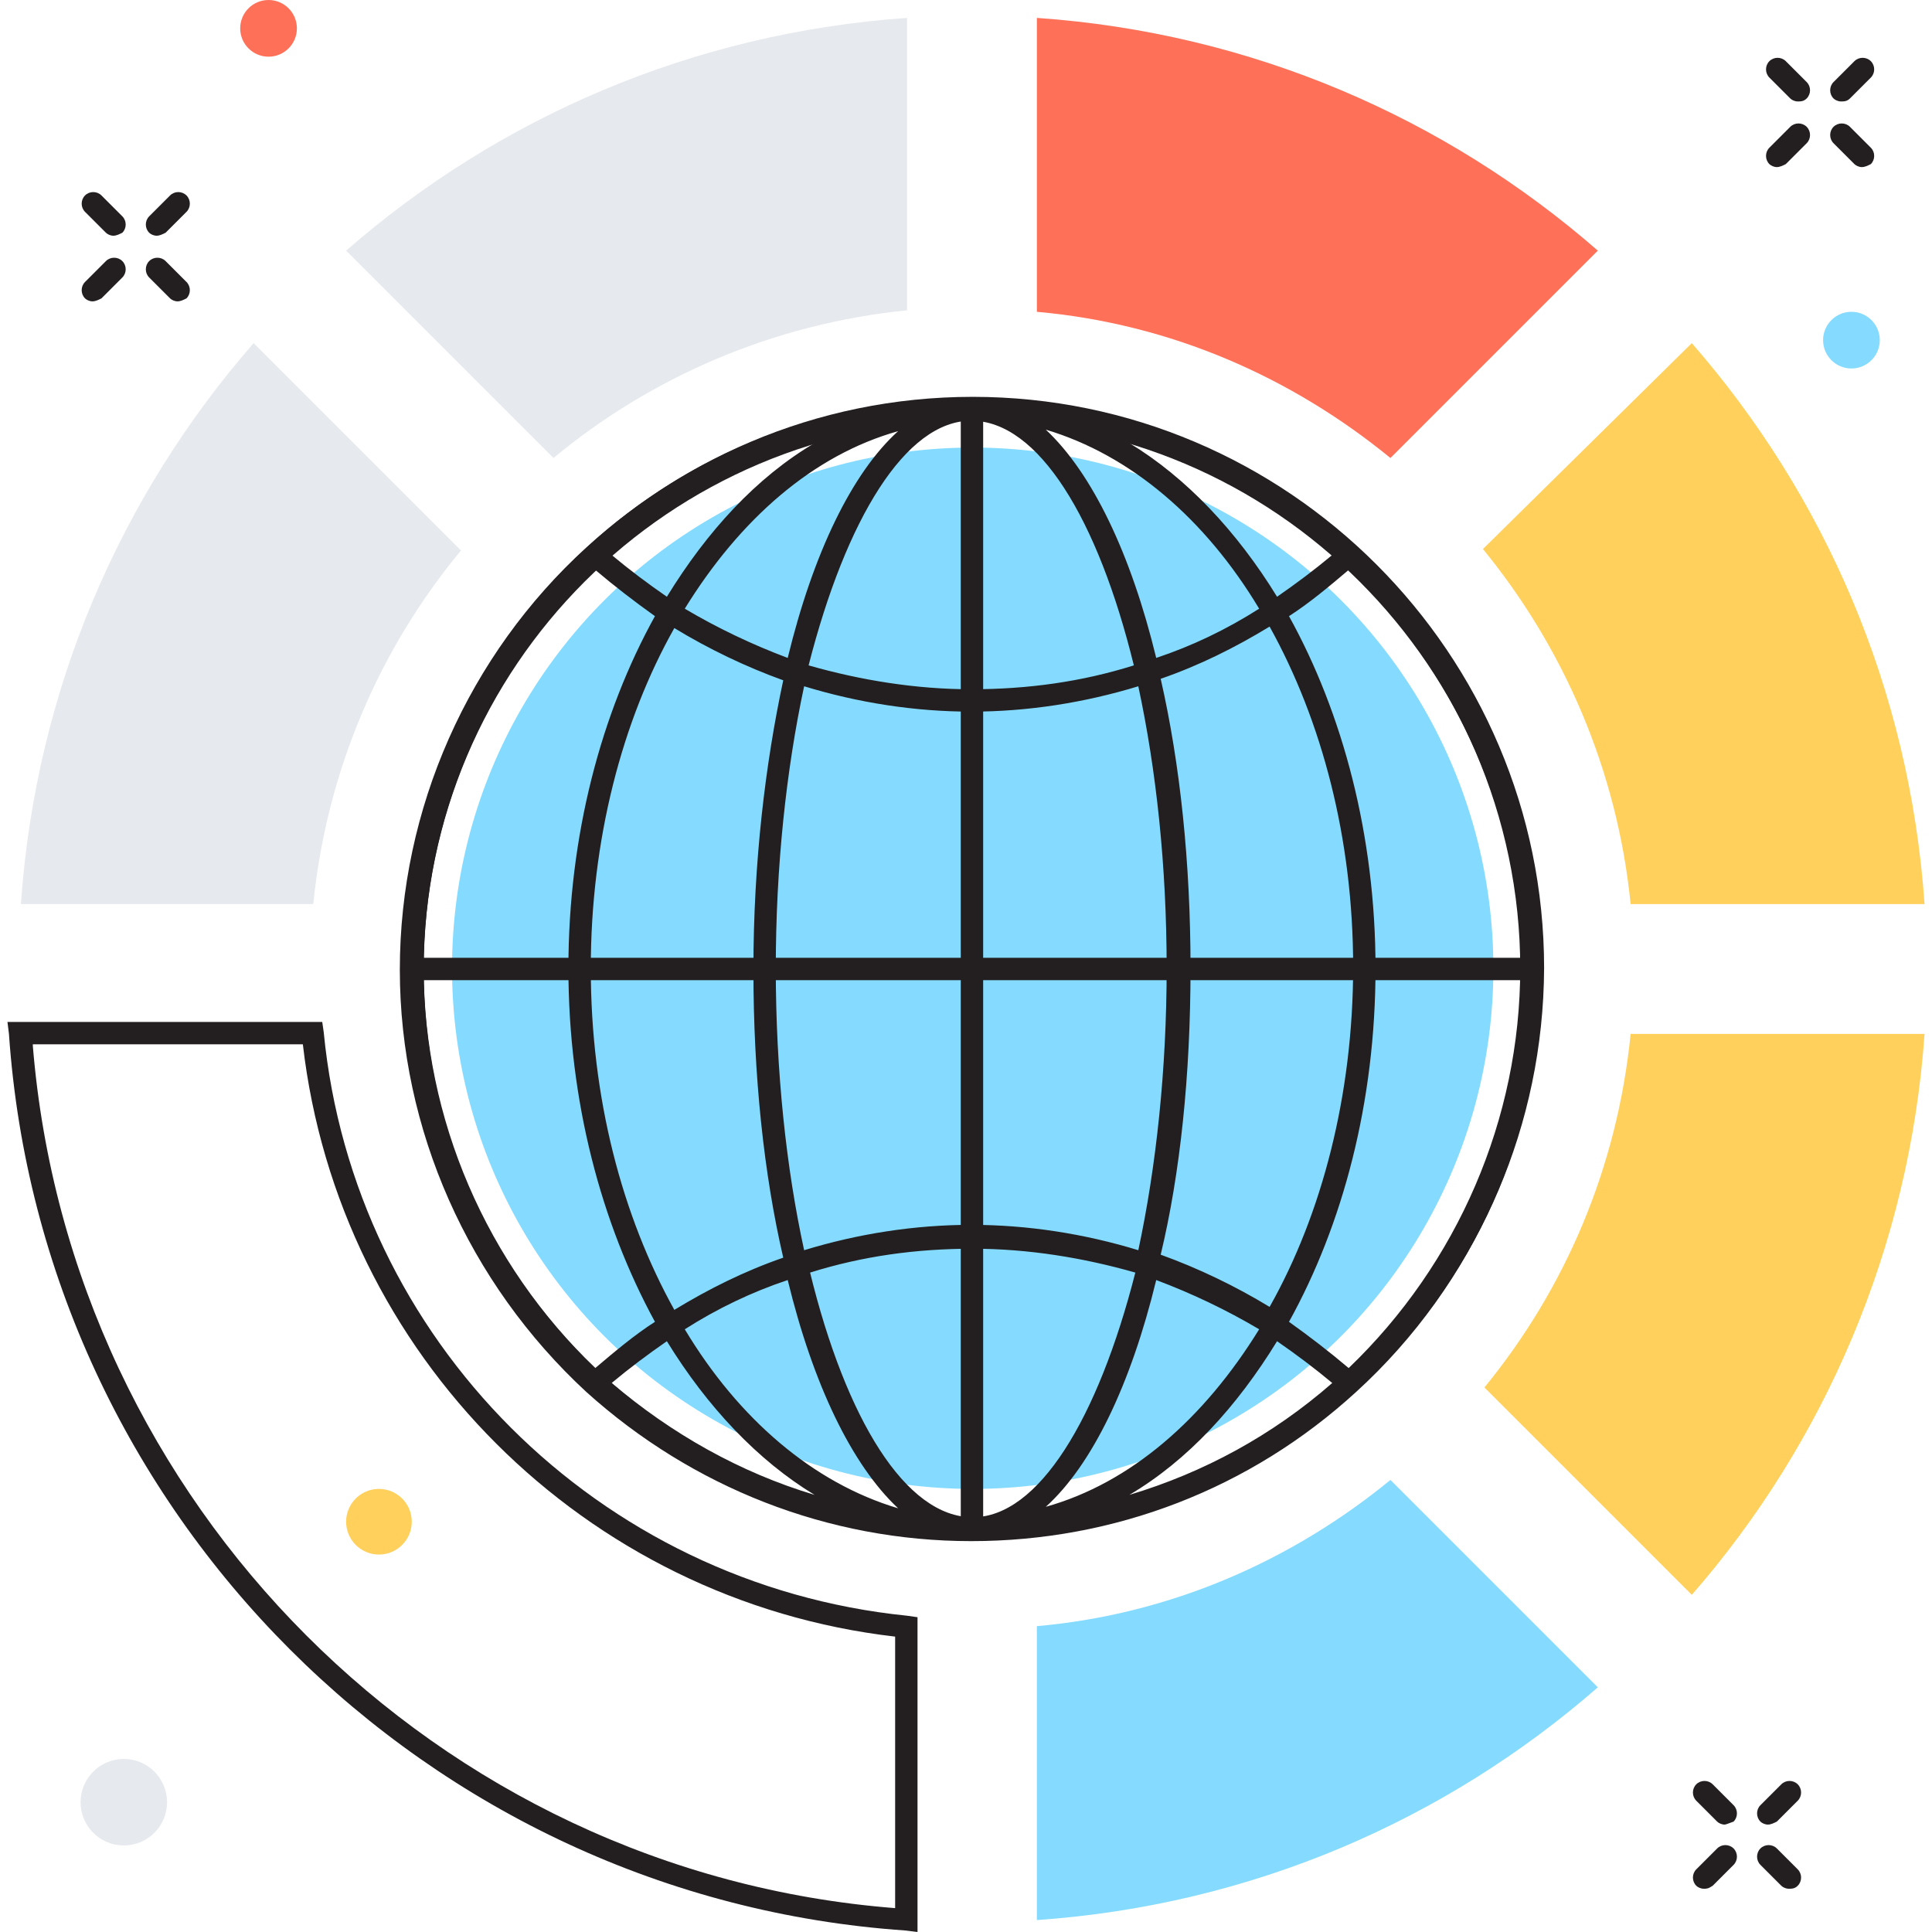 <?xml version="1.0" encoding="utf-8"?>
<!-- Generator: Adobe Illustrator 18.0.0, SVG Export Plug-In . SVG Version: 6.00 Build 0)  -->
<!DOCTYPE svg PUBLIC "-//W3C//DTD SVG 1.1//EN" "http://www.w3.org/Graphics/SVG/1.1/DTD/svg11.dtd">
<svg version="1.1" id="Layer_1" xmlns="http://www.w3.org/2000/svg" xmlns:xlink="http://www.w3.org/1999/xlink" x="0px" y="0px"
	 viewBox="0 0 129.5 129.5" enable-background="new 0 0 129.5 129.5" xml:space="preserve">
<g>
	<g>
		<g>
			<g>
				<path fill="#231F20" d="M123.4,6.8c-0.2,0-0.4-0.1-0.5-0.2c-0.3-0.3-0.3-0.8,0-1.1l1.4-1.4c0.3-0.3,0.8-0.3,1.1,0
					c0.3,0.3,0.3,0.8,0,1.1L124,6.6C123.8,6.8,123.6,6.8,123.4,6.8z"/>
			</g>
			<g>
				<path fill="#231F20" d="M119.1,11.2c-0.2,0-0.4-0.1-0.5-0.2c-0.3-0.3-0.3-0.8,0-1.1l1.4-1.4c0.3-0.3,0.8-0.3,1.1,0
					c0.3,0.3,0.3,0.8,0,1.1l-1.4,1.4C119.5,11.1,119.3,11.2,119.1,11.2z"/>
			</g>
			<g>
				<path fill="#231F20" d="M124.8,11.2c-0.2,0-0.4-0.1-0.5-0.2l-1.4-1.4c-0.3-0.3-0.3-0.8,0-1.1c0.3-0.3,0.8-0.3,1.1,0l1.4,1.4
					c0.3,0.3,0.3,0.8,0,1.1C125.2,11.1,125,11.2,124.8,11.2z"/>
			</g>
			<g>
				<path fill="#231F20" d="M120.5,6.8c-0.2,0-0.4-0.1-0.5-0.2l-1.4-1.4c-0.3-0.3-0.3-0.8,0-1.1c0.3-0.3,0.8-0.3,1.1,0l1.4,1.4
					c0.3,0.3,0.3,0.8,0,1.1C120.9,6.8,120.7,6.8,120.5,6.8z"/>
			</g>
		</g>
		<g>
			<g>
				<path fill="#231F20" d="M118.5,122.3c-0.2,0-0.4-0.1-0.5-0.2c-0.3-0.3-0.3-0.8,0-1.1l1.4-1.4c0.3-0.3,0.8-0.3,1.1,0
					c0.3,0.3,0.3,0.8,0,1.1l-1.4,1.4C118.9,122.2,118.7,122.3,118.5,122.3z"/>
			</g>
			<g>
				<path fill="#231F20" d="M114.2,126.6c-0.2,0-0.4-0.1-0.5-0.2c-0.3-0.3-0.3-0.8,0-1.1l1.4-1.4c0.3-0.3,0.8-0.3,1.1,0
					c0.3,0.3,0.3,0.8,0,1.1l-1.4,1.4C114.5,126.6,114.4,126.6,114.2,126.6z"/>
			</g>
			<g>
				<path fill="#231F20" d="M119.9,126.6c-0.2,0-0.4-0.1-0.5-0.2L118,125c-0.3-0.3-0.3-0.8,0-1.1c0.3-0.3,0.8-0.3,1.1,0l1.4,1.4
					c0.3,0.3,0.3,0.8,0,1.1C120.3,126.6,120.1,126.6,119.9,126.6z"/>
			</g>
			<g>
				<path fill="#231F20" d="M115.6,122.3c-0.2,0-0.4-0.1-0.5-0.2l-1.4-1.4c-0.3-0.3-0.3-0.8,0-1.1c0.3-0.3,0.8-0.3,1.1,0l1.4,1.4
					c0.3,0.3,0.3,0.8,0,1.1C115.9,122.2,115.7,122.3,115.6,122.3z"/>
			</g>
		</g>
		<g>
			<g>
				<path fill="#231F20" d="M10.5,15.8c-0.2,0-0.4-0.1-0.5-0.2c-0.3-0.3-0.3-0.8,0-1.1l1.4-1.4c0.3-0.3,0.8-0.3,1.1,0
					c0.3,0.3,0.3,0.8,0,1.1l-1.4,1.4C10.9,15.7,10.7,15.8,10.5,15.8z"/>
			</g>
			<g>
				<path fill="#231F20" d="M6.2,20.2c-0.2,0-0.4-0.1-0.5-0.2c-0.3-0.3-0.3-0.8,0-1.1l1.4-1.4c0.3-0.3,0.8-0.3,1.1,0
					c0.3,0.3,0.3,0.8,0,1.1l-1.4,1.4C6.6,20.1,6.4,20.2,6.2,20.2z"/>
			</g>
			<g>
				<path fill="#231F20" d="M11.9,20.2c-0.2,0-0.4-0.1-0.5-0.2L10,18.6c-0.3-0.3-0.3-0.8,0-1.1c0.3-0.3,0.8-0.3,1.1,0l1.4,1.4
					c0.3,0.3,0.3,0.8,0,1.1C12.3,20.1,12.1,20.2,11.9,20.2z"/>
			</g>
			<g>
				<path fill="#231F20" d="M7.6,15.8c-0.2,0-0.4-0.1-0.5-0.2l-1.4-1.4c-0.3-0.3-0.3-0.8,0-1.1c0.3-0.3,0.8-0.3,1.1,0l1.4,1.4
					c0.3,0.3,0.3,0.8,0,1.1C8,15.7,7.8,15.8,7.6,15.8z"/>
			</g>
		</g>
		<g>
			<circle fill="#84DBFF" cx="65.2" cy="64.9" r="34.9"/>
		</g>
		<g>
			<path fill="#231F20" d="M65.2,103.2C44,103.2,26.9,86,26.9,64.9c0-21.1,17.2-38.3,38.3-38.3c21.1,0,38.3,17.2,38.3,38.3
				C103.4,86,86.3,103.2,65.2,103.2z M65.2,28.2c-20.3,0-36.8,16.5-36.8,36.8c0,20.3,16.5,36.8,36.8,36.8s36.8-16.5,36.8-36.8
				C101.9,44.7,85.4,28.2,65.2,28.2z"/>
			<g>
				<rect x="64.4" y="27.4" fill="#231F20" width="1.5" height="75.1"/>
			</g>
			<g>
				<rect x="27.6" y="64.2" fill="#231F20" width="75.1" height="1.5"/>
			</g>
			<path fill="#231F20" d="M90.9,36.7c-7.1-6.4-16.2-10-25.8-10c-9.6,0-18.7,3.5-25.8,10c-7.9,7.2-12.5,17.5-12.5,28.3
				c0,10.7,4.6,21,12.5,28.3c7.1,6.4,16.2,10,25.8,10c9.6,0,18.7-3.5,25.8-10c7.9-7.2,12.5-17.5,12.5-28.3
				C103.4,54.2,98.9,43.9,90.9,36.7z M89.3,37.2c-1.2,1-2.4,1.9-3.7,2.8c-2.7-4.4-6.1-8-9.9-10.3C80.7,31.2,85.3,33.7,89.3,37.2z
				 M52,64.9c0-6.8,0.7-13.3,1.9-18.9c3.6,1.1,7.4,1.7,11.2,1.7c3.8,0,7.6-0.6,11.2-1.7c1.2,5.6,1.9,12,1.9,18.9
				c0,6.8-0.7,13.3-1.9,18.9c-3.6-1.1-7.4-1.7-11.2-1.7c-3.8,0-7.6,0.6-11.2,1.7C52.7,78.3,52,71.8,52,64.9z M52.5,84.3
				c-2.6,0.9-5,2.1-7.3,3.5c-3.5-6.3-5.6-14.2-5.6-22.9c0-8.6,2.1-16.6,5.6-22.8c2.3,1.4,4.8,2.6,7.3,3.5c-1.2,5.6-2,12.2-2,19.4
				C50.5,72.1,51.2,78.7,52.5,84.3z M79.8,64.9c0-7.1-0.7-13.7-2-19.4c2.6-0.9,5-2.1,7.3-3.5c3.5,6.3,5.6,14.2,5.6,22.8
				c0,8.6-2.1,16.6-5.6,22.8c-2.3-1.4-4.8-2.6-7.3-3.5C79.1,78.7,79.8,72.1,79.8,64.9z M84.4,40.8c-2.2,1.4-4.5,2.5-6.9,3.3
				c-1.7-7-4.3-12.4-7.4-15.3C75.8,30.5,80.8,34.8,84.4,40.8z M65.1,28.2C65.1,28.2,65.1,28.2,65.1,28.2
				C65.2,28.2,65.2,28.2,65.1,28.2c4.5,0,8.5,6.6,10.9,16.4c-3.5,1.1-7.1,1.6-10.9,1.6c-3.7,0-7.4-0.6-10.9-1.6
				C56.7,34.8,60.7,28.2,65.1,28.2z M52.8,44.1c-2.4-0.9-4.7-2-6.9-3.3c3.7-6,8.6-10.3,14.3-11.9C57.1,31.7,54.5,37.1,52.8,44.1z
				 M54.6,29.7c-3.9,2.3-7.2,5.9-9.9,10.3c-1.3-0.9-2.5-1.8-3.7-2.8C45,33.7,49.6,31.2,54.6,29.7z M28.4,64.9
				c0-10.1,4.2-19.8,11.5-26.7c1.3,1.1,2.6,2.1,4,3.1c-3.6,6.5-5.8,14.7-5.8,23.6c0,8.9,2.2,17.1,5.8,23.7c-1.4,0.9-2.7,2-4,3.1
				C32.6,84.7,28.4,75,28.4,64.9z M41,92.7c1.2-1,2.4-1.9,3.7-2.8c2.7,4.4,6.1,8,9.9,10.3C49.6,98.7,45,96.1,41,92.7z M45.9,89.1
				c2.2-1.4,4.5-2.5,6.9-3.3c1.7,7,4.3,12.4,7.4,15.3C54.5,99.4,49.5,95.1,45.9,89.1z M65.2,101.7c-4.5,0-8.5-6.6-10.9-16.4
				c3.5-1.1,7.1-1.6,10.9-1.6c3.7,0,7.4,0.6,10.9,1.6C73.6,95.1,69.6,101.7,65.2,101.7z M77.5,85.8c2.4,0.9,4.7,2,6.9,3.3
				c-3.7,6-8.6,10.3-14.3,11.9C73.2,98.2,75.8,92.8,77.5,85.8z M85.6,89.9c1.3,0.9,2.5,1.8,3.7,2.8c-4,3.5-8.6,6-13.6,7.5
				C79.6,97.9,82.9,94.3,85.6,89.9z M90.4,91.7c-1.3-1.1-2.6-2.1-4-3.1c3.6-6.5,5.8-14.7,5.8-23.7c0-8.9-2.2-17.1-5.8-23.6
				c1.4-0.9,2.7-2,4-3.1c7.3,6.9,11.5,16.6,11.5,26.7C101.9,75,97.7,84.7,90.4,91.7z"/>
		</g>
		<g>
			<path fill="#84DBFF" d="M69.5,109v19.7c14.4-1,27.4-6.7,37.6-15.6L93.2,99.2C86.6,104.6,78.5,108.2,69.5,109z"/>
		</g>
		<g>
			<path fill="#E6E9EE" d="M60.8,20.8V1.2c-14.4,1-27.4,6.7-37.6,15.6l13.9,13.9C43.6,25.3,51.8,21.7,60.8,20.8z"/>
		</g>
		<g>
			<path fill="#FF7058" d="M93.2,30.7l13.9-13.9C96.9,7.9,83.9,2.2,69.5,1.2v19.7C78.5,21.7,86.6,25.3,93.2,30.7z"/>
		</g>
		<g>
			<path fill="#FFD05B" d="M109.3,69.3c-0.9,9-4.4,17.1-9.8,23.7l13.9,13.9c8.9-10.2,14.6-23.3,15.6-37.6H109.3z"/>
		</g>
		<g>
			<path fill="#231F20" d="M61.5,129.5l-0.8-0.1c-32.1-2.2-57.9-28-60.1-60.1l-0.1-0.8h21.1l0.1,0.7c2,20.6,18.4,37,39.1,39.1
				l0.7,0.1V129.5z M2.2,70.1c2.5,30.7,27.1,55.4,57.8,57.8v-18.2c-20.8-2.4-37.3-18.9-39.7-39.7H2.2z"/>
		</g>
		<g>
			<path fill="#E6E9EE" d="M30.9,36.9L17,23C8.1,33.2,2.4,46.2,1.4,60.6H21C21.9,51.6,25.5,43.4,30.9,36.9z"/>
		</g>
		<g>
			<path fill="#FFD05B" d="M109.3,60.6h19.7c-1-14.4-6.7-27.4-15.6-37.6L99.4,36.8C104.8,43.4,108.4,51.6,109.3,60.6z"/>
		</g>
		<g>
			<circle fill="#FFD05B" cx="25.4" cy="102" r="2.2"/>
		</g>
		<g>
			<circle fill="#E6E9EE" cx="8.3" cy="120.8" r="2.9"/>
		</g>
		<g>
			<circle fill="#84DBFF" cx="124.1" cy="22.8" r="1.9"/>
		</g>
		<g>
			<circle fill="#FF7058" cx="18" cy="1.9" r="1.9"/>
		</g>
	</g>
</g>
</svg>
